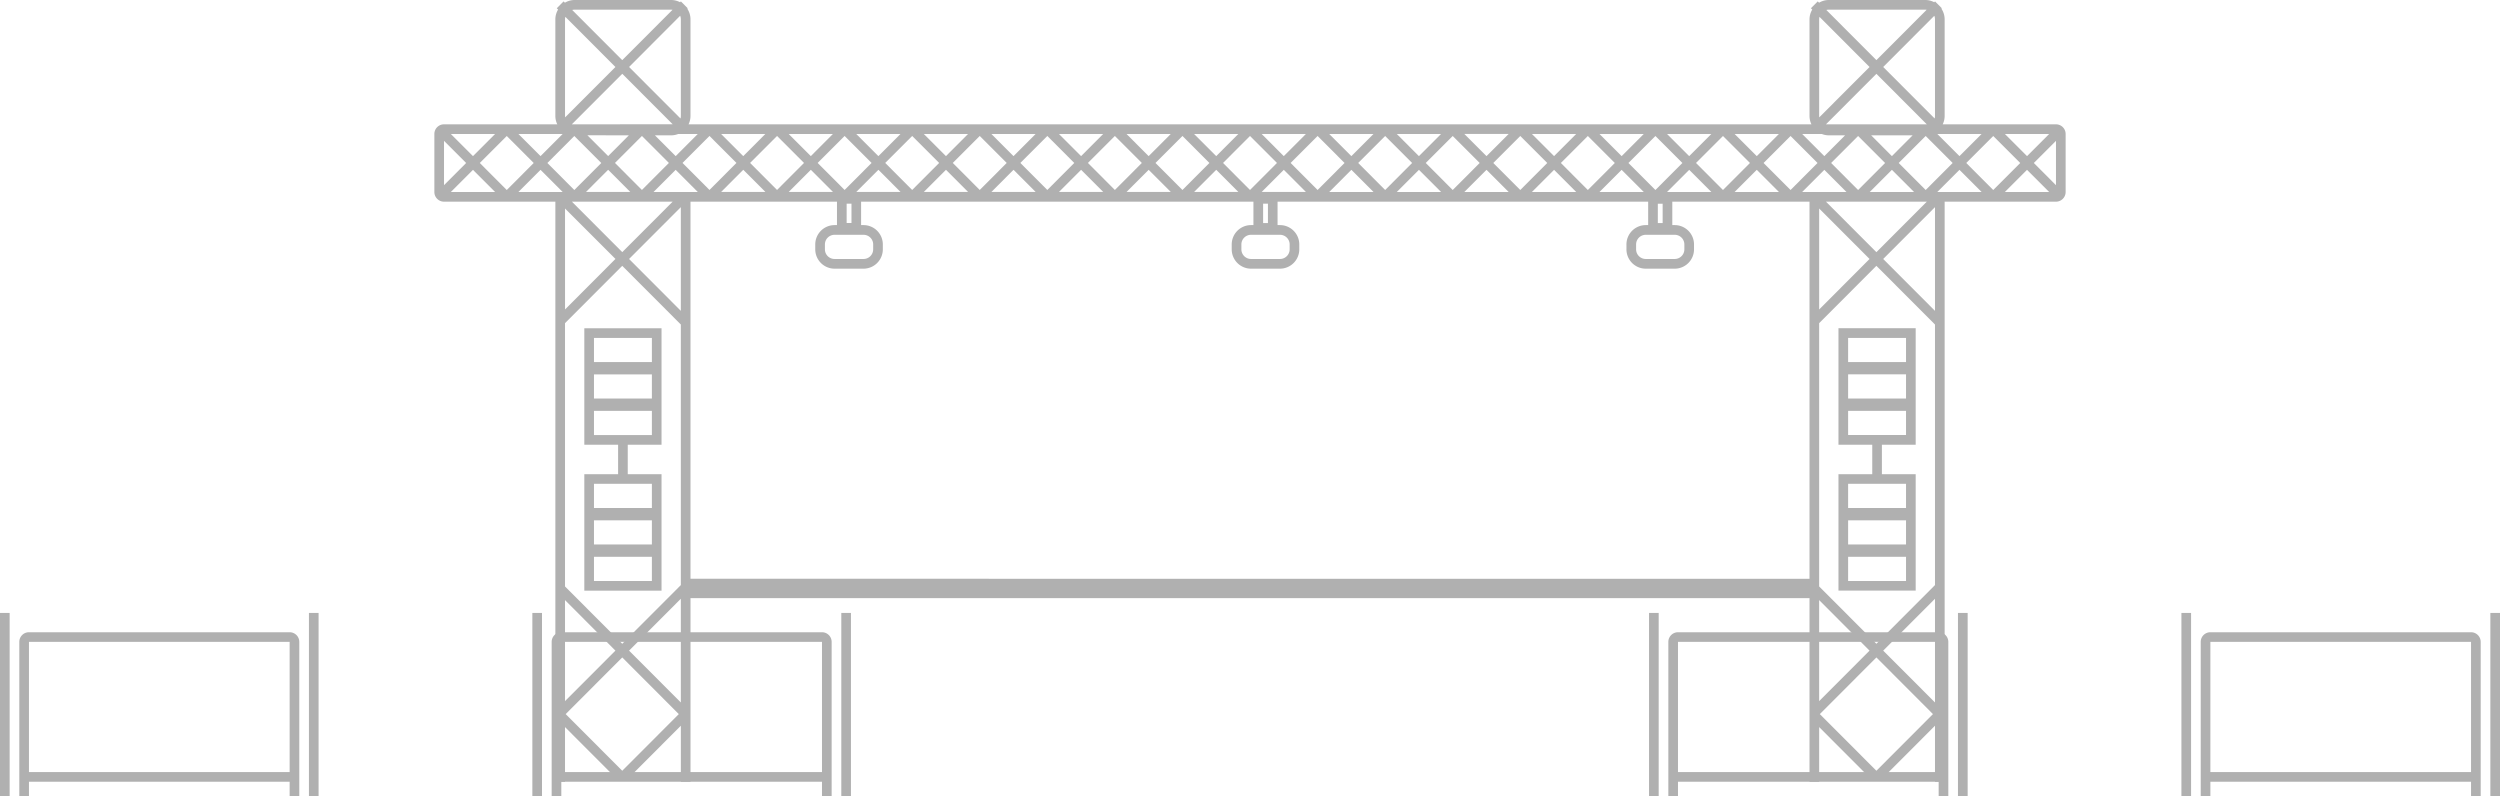 <svg id="gray" xmlns="http://www.w3.org/2000/svg" width="518" height="165" viewBox="0 0 518 165">
<defs>
    <style>
      .cls-1 {
        fill: #b0b0b0;
        fill-rule: evenodd;
      }
    </style>
  </defs>
  <path class="cls-1" d="M822.071,1958.57v16.58h7v6.1h-7v24.13h16v-24.13h-7v-6.1h7v-24.14h-16v7.56Zm14,44.81h-12v-5.01h12v5.01Zm0-7.56h-12v-5.01h12v5.01Zm0-12.57v5.01h-12v-5.01h12Zm-12-30.23h12v5h-12v-5Zm0,7.55h12v5.01h-12v-5.01Zm0,7.56h12v5.01h-12v-5.01Zm257.859-9.56v16.58h7v6.1h-7v24.13h16v-24.13h-7v-6.1h7v-24.14h-16v7.56Zm14,44.81h-12v-5.01h12v5.01Zm0-7.56h-12v-5.01h12v5.01Zm0-12.57v5.01h-12v-5.01h12Zm-12-30.23h12v5h-12v-5Zm0,7.55h12v5.01h-12v-5.01Zm0,7.56h12v5.01h-12v-5.01Zm43.07-59.37h-23.47a3.988,3.988,0,0,0,.4-1.72V1887a3.965,3.965,0,0,0-.67-2.2l0.09-.09-1.41-1.42-0.17.17a4.107,4.107,0,0,0-1.84-.46h-20a3.979,3.979,0,0,0-2.02.56l-0.27-.27-1.42,1.42,0.28,0.27a3.987,3.987,0,0,0-.57,2.02v20.04a3.988,3.988,0,0,0,.4,1.72H843.669a3.989,3.989,0,0,0,.4-1.72V1887a3.97,3.97,0,0,0-.666-2.2l0.09-.09-1.414-1.42-0.174.17a4.045,4.045,0,0,0-1.836-.46h-20a3.964,3.964,0,0,0-2.019.56l-0.274-.27-1.414,1.42,0.274,0.27a3.974,3.974,0,0,0-.567,2.02v20.04a3.976,3.976,0,0,0,.4,1.72H793a2,2,0,0,0-2,2v12.02a2.007,2.007,0,0,0,2,2.01h23.071v120.2h2v-11.34l11.152,11.17,0.707-.71,0.707,0.71,11.434-11.45v11.62h2v-38.06H1075.93v38.06h2v-11.34l11.15,11.17,0.71-.71,0.71,0.71,11.43-11.45v11.62h2v-120.2H1127a2.008,2.008,0,0,0,2-2.01v-12.02A2.006,2.006,0,0,0,1127,1908.76Zm-1.41,2-4.59,4.59-4.59-4.59h9.18Zm-14,0-4.59,4.59-4.59-4.59h9.18Zm-6,6.01-5.59,5.6-5.59-5.6,5.59-5.59Zm-26.25,8.02h20.89l-10.44,10.46Zm9.03,11.87-10.44,10.47V1926.2Zm0.33-25.62h8.6l-4.3,4.31Zm8.89,11.74h-9.18l4.59-4.59Zm-18.25-14.02,10.45-10.46,10.44,10.46h-20.89Zm12.25,8.01-5.59,5.6-5.59-5.6,5.59-5.59Zm10.2-30.5a2.016,2.016,0,0,1,.14.73v20.04a2.093,2.093,0,0,1-.07.51l-10.66-10.67Zm-21.86-1.27h20a2.477,2.477,0,0,1,.27.03l-10.41,10.43-10.37-10.39A2.093,2.093,0,0,1,1079.93,1885Zm-2,2a2.236,2.236,0,0,1,.07-0.51l10.37,10.39-10.41,10.43a1.241,1.241,0,0,1-.03-0.27V1887Zm0.55,23.76a3.9,3.9,0,0,0,1.45.28h3.37l-4.3,4.31-4.59-4.59h4.07Zm-0.89,6.01-5.59,5.6-5.59-5.6,5.59-5.59Zm-8,6.01h-9.18l4.59-4.59Zm0-12.02-4.59,4.59-4.59-4.59h9.18Zm-6,6.01-5.59,5.6-5.59-5.6,5.59-5.59ZM1048,1931.65a2.006,2.006,0,0,1,2,2v1.01a2,2,0,0,1-2,2h-6a2,2,0,0,1-2-2v-1.01a2.006,2.006,0,0,1,2-2h6Zm-3.5-2.43v-4.01h1v4.01h-1Zm11.09-6.44h-9.18l4.59-4.59Zm0-12.02-4.59,4.59-4.59-4.59h9.18Zm-6,6.01-5.59,5.6-5.59-5.6,5.59-5.59Zm-8,6.01h-9.18l4.59-4.59Zm0-12.02-4.59,4.59-4.59-4.59h9.18Zm-6,6.01-5.59,5.6-5.59-5.6,5.59-5.59Zm-8,6.01h-9.18l4.59-4.59Zm0-12.02-4.59,4.59-4.59-4.59h9.18Zm-6,6.01-5.59,5.6-5.59-5.6,5.59-5.59Zm-8,6.01h-9.18l4.59-4.59Zm0-12.02-4.59,4.59-4.59-4.59h9.18Zm-6,6.01-5.59,5.6-5.586-5.6,5.586-5.59Zm-8,6.01h-9.172l4.586-4.59Zm0-12.02L995,1915.35l-4.586-4.59h9.172Zm-6,6.01-5.586,5.6-5.586-5.6,5.586-5.59Zm-8,6.01h-9.172l4.586-4.59Zm0-12.02L981,1915.35l-4.586-4.59h9.172Zm-6,6.01-5.586,5.6-5.586-5.6,5.586-5.59Zm-15.875,12.45h-1v-4.01h1v4.01Zm2.5,2.43a2,2,0,0,1,2,2v1.01a2,2,0,0,1-2,2h-6a2,2,0,0,1-2-2v-1.01a2,2,0,0,1,2-2h6Zm-3.8-8.87,4.586-4.59,4.586,4.59h-9.172Zm9.172-12.02L967,1915.35l-4.586-4.59h9.172Zm-6,6.01-5.586,5.6-5.586-5.6,5.586-5.59Zm-8,6.01h-9.172l4.586-4.59Zm0-12.02L953,1915.35l-4.586-4.59h9.172Zm-6,6.01-5.586,5.6-5.586-5.6,5.586-5.59Zm-8,6.01h-9.172l4.586-4.59Zm0-12.02L939,1915.35l-4.586-4.59h9.172Zm-6,6.01-5.586,5.6-5.586-5.6,5.586-5.59Zm-8,6.01h-9.172l4.586-4.59Zm0-12.02L925,1915.35l-4.586-4.59h9.172Zm-6,6.01-5.586,5.6-5.586-5.6,5.586-5.59Zm-8,6.01h-9.172l4.586-4.59Zm0-12.02L911,1915.35l-4.586-4.59h9.172Zm-6,6.01-5.586,5.6-5.586-5.6,5.586-5.59Zm-8,6.01h-9.172l4.586-4.59Zm0-12.02L897,1915.35l-4.586-4.59h9.172Zm-6,6.01-5.586,5.6-5.586-5.6,5.586-5.59Zm-15.665,14.88a2,2,0,0,1,2,2v1.01a2,2,0,0,1-2,2h-6a2,2,0,0,1-2-2v-1.01a2,2,0,0,1,2-2h6Zm-3.5-2.43v-4.01h1v4.01h-1Zm11.165-6.44h-9.172l4.586-4.59Zm0-12.02L883,1915.35l-4.586-4.59h9.172Zm-6,6.01-5.586,5.6-5.586-5.6,5.586-5.59Zm-8,6.01h-9.172l4.586-4.59Zm0-12.02L869,1915.35l-4.586-4.59h9.172Zm-6,6.01-5.586,5.6-5.586-5.6,5.586-5.59Zm-8,6.01h-9.172l4.586-4.59Zm0-12.02L855,1915.35l-4.586-4.59h9.172Zm-6,6.01-5.586,5.6-5.586-5.6,5.586-5.59Zm-8-6.01L841,1915.35l-4.3-4.31h3.374a3.912,3.912,0,0,0,1.454-.28h4.061Zm-26.1,14.03h20.889l-10.444,10.46Zm9.031,11.87-10.445,10.47V1926.2Zm2.787-25.62-4.3,4.31-4.3-4.31H831.3Zm-11.818-2.28,10.445-10.46,10.444,10.46H819.485Zm12.1,14.02h-9.172l4.586-4.59Zm-3.172-6.01,5.586-5.59,5.586,5.59-5.586,5.6Zm13.515-30.5a2.039,2.039,0,0,1,.142.73v20.04a1.957,1.957,0,0,1-.074.51l-10.653-10.67ZM820.071,1885h20a2.46,2.46,0,0,1,.275.03l-10.416,10.43-10.37-10.39A2.15,2.15,0,0,1,820.071,1885Zm-2,2a2.043,2.043,0,0,1,.075-0.51l10.37,10.39L818.1,1907.31a1.9,1.9,0,0,1-.028-0.27V1887Zm-0.485,23.76L813,1915.35l-4.586-4.59h9.172Zm-14,0L799,1915.35l-4.586-4.59h9.172ZM793,1912.18l4.586,4.59-4.586,4.6v-9.19Zm1.414,10.6,4.586-4.59,4.586,4.59h-9.172Zm6-6.01,5.586-5.59,5.586,5.59-5.586,5.6Zm8,6.01,4.586-4.59,4.586,4.59h-9.172Zm6-6.01,5.586-5.59,5.586,5.59-5.586,5.6Zm3.657,90.57,10.445,10.47-10.445,10.46v-20.93Zm11.859,35.36-11.718-11.74,11.718-11.74,11.717,11.74Zm12.141-14.15-10.727-10.74,10.727-10.75v21.49Zm0-24.32-12.141,12.16-11.859-11.88v-54.55l11.859-11.88,12.141,12.16v53.99Zm0-56.82-10.727-10.75,10.727-10.74v21.49Zm-5.657-24.63,4.586-4.59,4.586,4.59h-9.172Zm239.516,80.14H844.071v-78.13h30.35v4.85h-0.5a4.01,4.01,0,0,0-4,4.01v1.01a4.01,4.01,0,0,0,4,4.01h6a4.01,4.01,0,0,0,4-4.01v-1.01a4.01,4.01,0,0,0-4-4.01h-0.5v-4.85h81.29v4.85h-0.5a4.01,4.01,0,0,0-4,4.01v1.01a4.01,4.01,0,0,0,4,4.01h6a4.01,4.01,0,0,0,4-4.01v-1.01a4.01,4.01,0,0,0-4-4.01h-0.5v-4.85H1042.5v4.85H1042a4.007,4.007,0,0,0-4,4.01v1.01a4.007,4.007,0,0,0,4,4.01h6a4.007,4.007,0,0,0,4-4.01v-1.01a4.007,4.007,0,0,0-4-4.01h-0.5v-4.85h28.43v78.13Zm-1.52-80.14,4.59-4.59,4.59,4.59h-9.18Zm3.52,84.56,10.44,10.47-10.44,10.46v-20.93Zm11.86,35.36-11.72-11.74,11.72-11.74,11.72,11.74Zm12.14-14.15-10.73-10.74,10.73-10.75v21.49Zm0-24.32-12.14,12.16-11.86-11.88v-54.55l11.86-11.88,12.14,12.16v53.99Zm0-56.82-10.73-10.75,10.73-10.74v21.49Zm0.48-24.63,4.59-4.59,4.59,4.59h-9.18Zm6-6.01,5.59-5.59,5.59,5.59-5.59,5.6Zm8,6.01,4.59-4.59,4.59,4.59h-9.18Zm10.59-1.41-4.59-4.6,4.59-4.59v9.19Z" transform="translate(-701 -1883)"/>
  <path class="cls-1" d="M871.317,2014H817.305a2,2,0,0,0-2,2v32h2v-3.03h54.012V2048h2v-32A2,2,0,0,0,871.317,2014Zm0,28.97H817.305V2016h54.012v26.97Zm4,5.03h2v-38h-2v38Zm-64.014,0h2v-38h-2v38Zm-50.291-34H707a2,2,0,0,0-2,2v32h2v-3.03h54.012V2048h2v-32A2,2,0,0,0,761.013,2014Zm0,28.97H707V2016h54.012v26.97Zm4,5.03h2v-38h-2v38ZM701,2048h2v-38h-2v38Zm401.69-34h-54.01a2.006,2.006,0,0,0-2,2v32h2v-3.03h54.01V2048h2v-32A2,2,0,0,0,1102.69,2014Zm0,28.97h-54.01V2016h54.01v26.97Zm-60.01,5.03h2v-38h-2v38Zm64.01,0h2.01v-38h-2.01v38ZM1213,2014h-54.01a2,2,0,0,0-2,2v32h2v-3.03H1213V2048h2v-32A2.006,2.006,0,0,0,1213,2014Zm0,28.97h-54.01V2016H1213v26.97Zm-60.01,5.03h2v-38h-2v38Zm64.01-38v38h2v-38h-2Z" transform="translate(-701 -1883)"/>
</svg>
